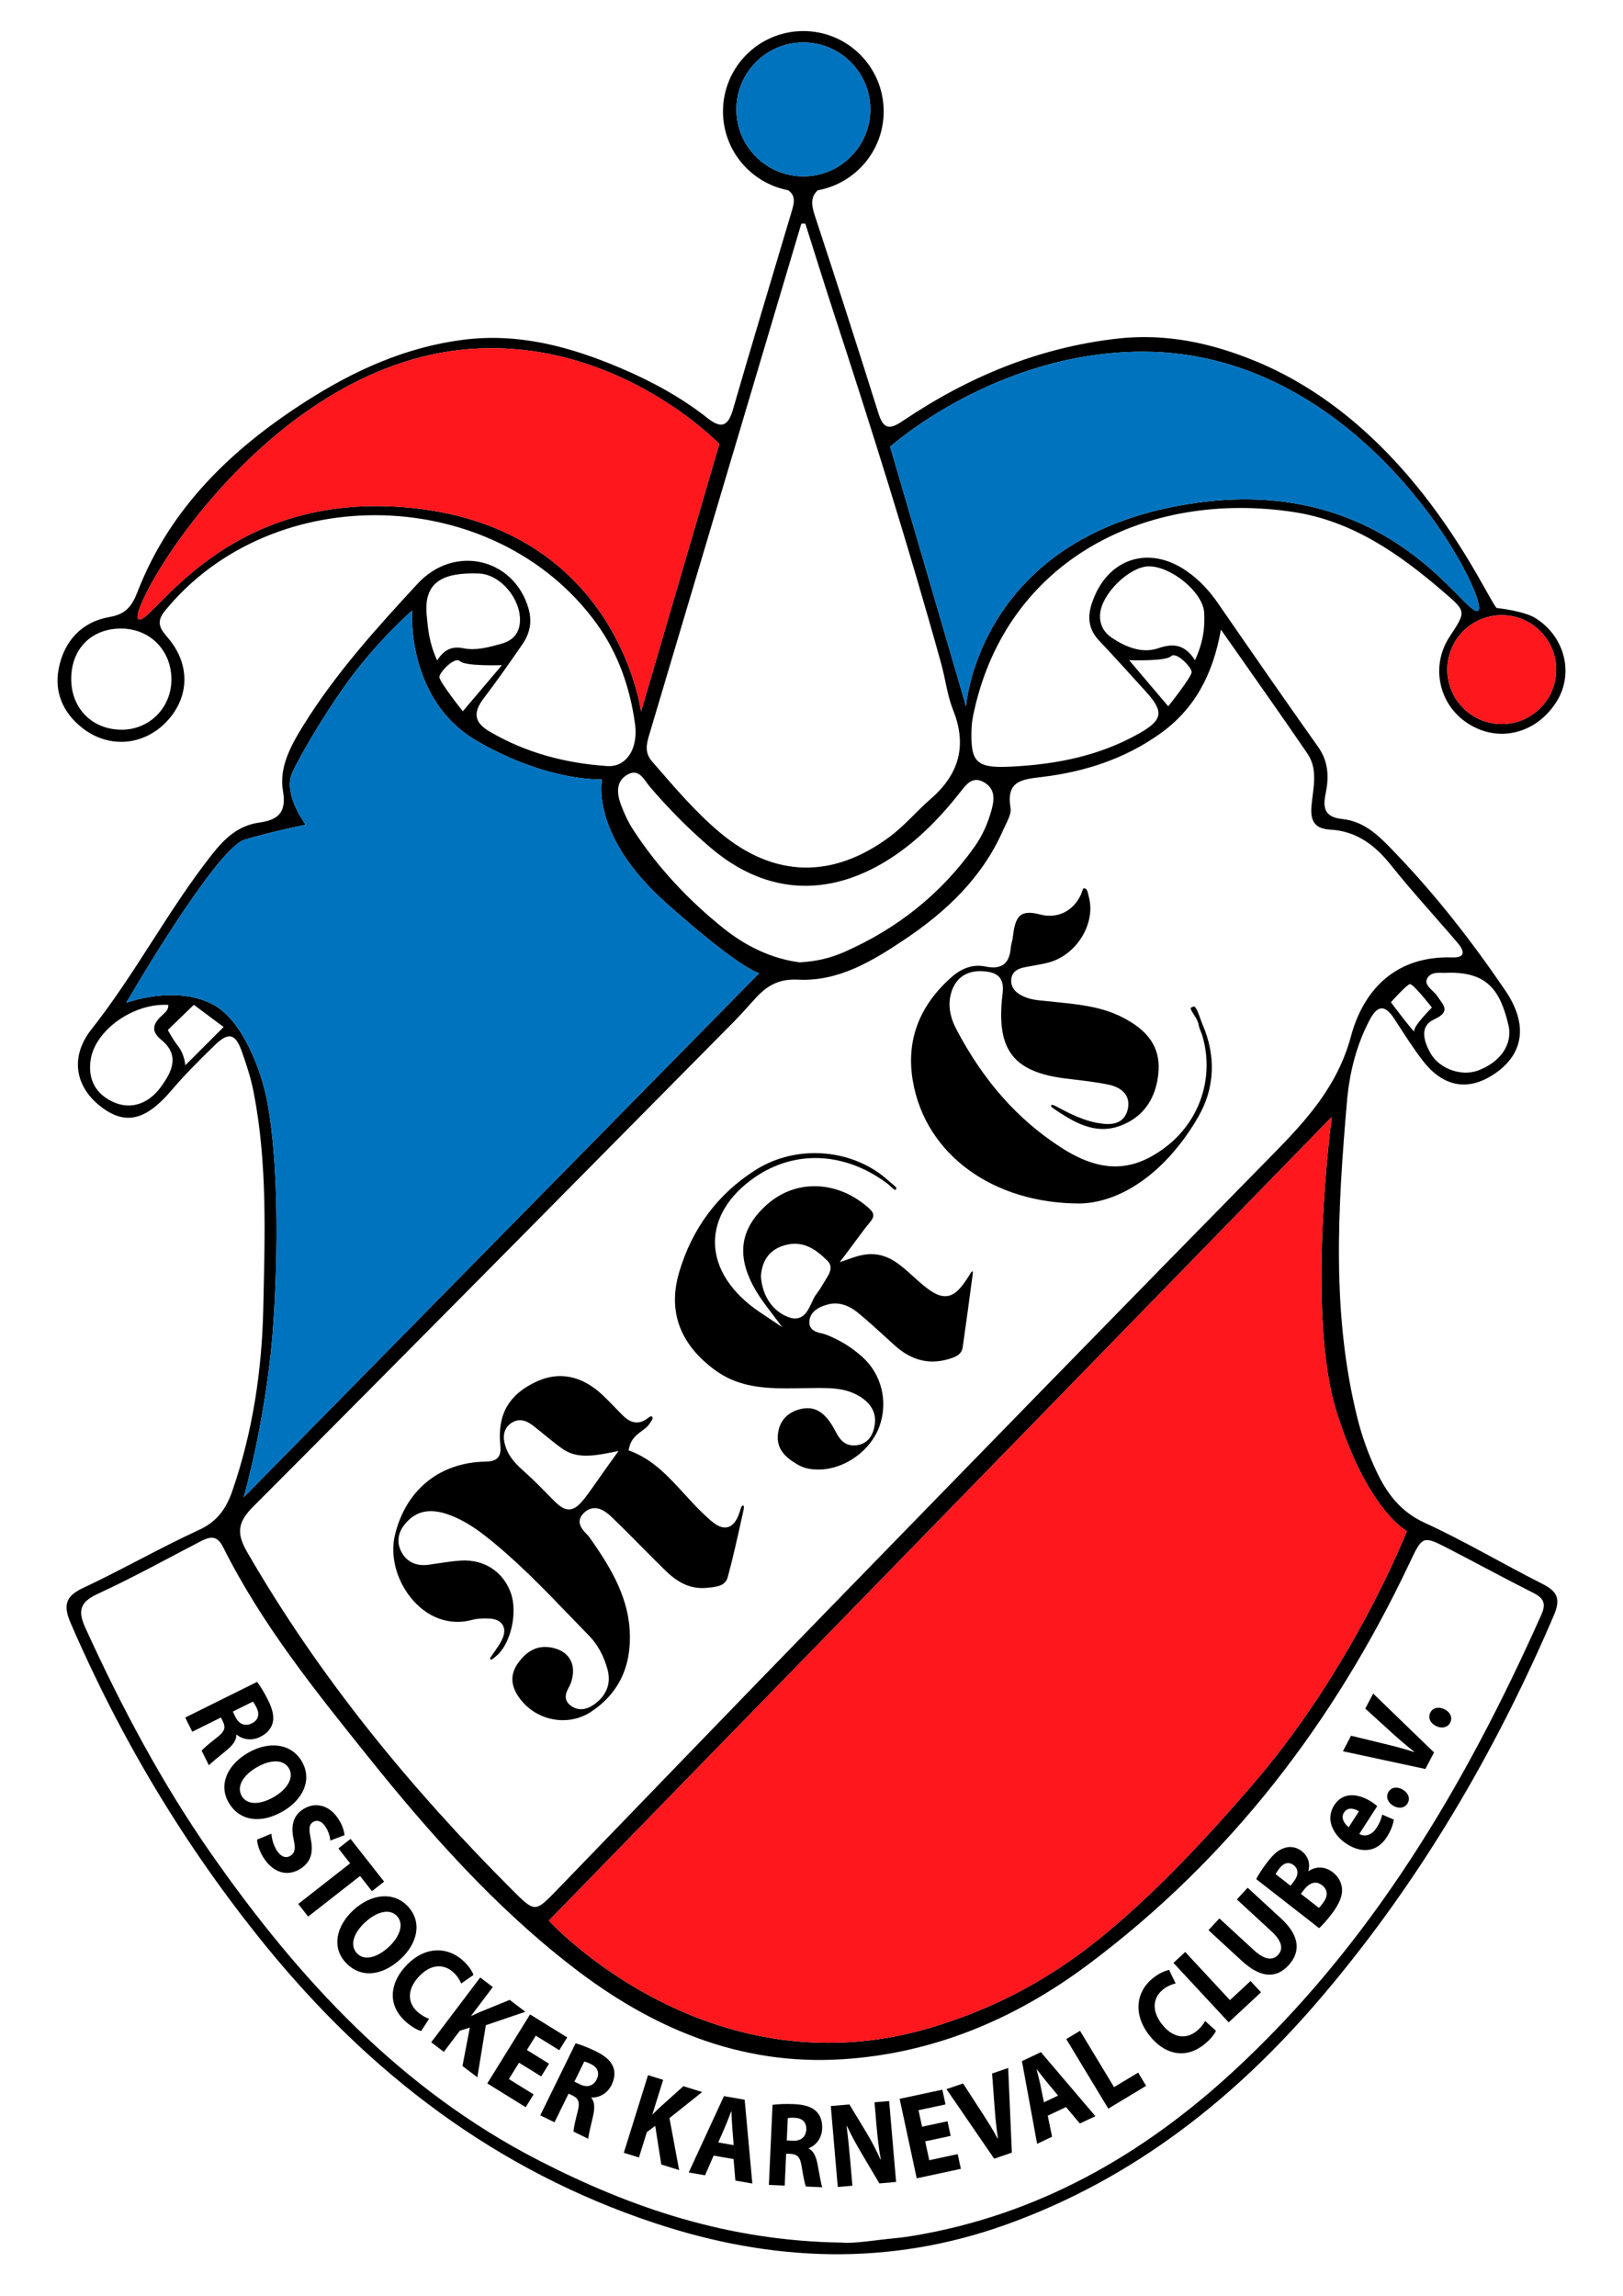 <svg xmlns="http://www.w3.org/2000/svg" xmlns:xlink="http://www.w3.org/1999/xlink" id="Ebene_1" x="0px" y="0px" width="595.277px" height="841.891px" viewBox="0 0 595.277 841.891" style="enable-background:new 0 0 595.277 841.891;" xml:space="preserve"><style type="text/css"><![CDATA[	.st0{fill:#FF171E;}	.st1{fill:#0073BF;}]]></style><g id="Ebene_1_1_">	<g>		<path d="M565.748,580.837c-14.482-7.299-28.453-15.657-43.176-22.395c-8.924-4.084-13.939-10.846-17.734-18.93   c-2.883-6.116-5.24-12.597-6.891-19.154c-9.662-38.434-7.268-77.33-3.932-116.23c0.9-10.52,3.361-20.61,8.297-30.037   c2.709-5.19,5.457-6.033,8.945-0.69c3.434,5.253,6.77,10.609,10.598,15.568c7.316,9.465,16.176,11.184,25.43,5.375   c11.566-7.267,13.459-18.425,4.824-31.118c-12.059-17.738-25.18-34.616-40.076-50.156c-5.76-6.007-11.113-11.832-19.818-12.75   c-5.906-0.616-7.209-3.569-6.039-9.098c1.252-5.932,1.199-11.804-2.68-17.271c-12.41-17.492-24.611-35.127-36.799-52.779   c-3.162-4.582-6.855-8.554-11.42-11.729c-14.029-9.762-29.302-4.617-34.773,11.683c-1.711,5.104-1.321,9.646,2.603,13.772   c5.771,6.059,11.317,12.328,16.976,18.496c6.947,7.569,6.504,10.599-2.309,15.581c-14.471,8.187-30.217,11.309-46.641,12.133   c-13.063,0.652-15.307-1.27-14.776-14.296c0.082-2.07,0.498-4.148,0.953-6.181c12.219-55.176,63.045-81.085,117.245-72.853   c21.412,3.256,38.609,15.264,54.689,29.095c8.494,7.305,8.689,7.155,2.459,16.578c-7.01,10.589-4.135,24.698,6.455,31.693   c11.184,7.388,25.141,4.093,32.666-7.715c6.563-10.299,3.213-23.883-7.568-30.71c-4.326-2.746-14.348-3.771-14.348-3.771   c-4.061-4.324-30.465-66.671-88.438-90.527c-16.119-6.634-32.805-10.265-50.521-8.271c-29.025,3.269-55.058,14.137-79.018,30.335   c-4.965,3.354-7.018,2.546-8.741-2.934c-7.624-24.184-15.351-48.339-23.31-72.413c-1.411-4.275-1.48-7.065,1.056-9.355   c13.741-2.5,24.178-14.47,24.178-28.932c0-16.269-13.192-29.465-29.47-29.465c-16.278,0-29.469,13.196-29.469,29.465   c0,14.367,10.29,26.296,23.896,28.902c3.073,2.101,2.103,5.074,1.138,8.307c-7.14,24.059-14.425,48.071-21.397,72.178   c-1.771,6.136-4.327,7.024-9.229,3.145c-9.714-7.683-20.572-13.562-31.884-18.377c-18.431-7.851-37.438-13.036-57.902-10.404   c-21.001,2.704-39.784,11.213-57.289,22.381c-27.161,17.33-49.957,38.969-61.966,69.792c-2.103,5.396-4.18,8.414-10.404,9.494   c-10.2,1.771-16.643,8.829-18.61,18.942c-1.674,8.609,1.604,16.073,8.423,21.551c9.79,7.857,22.751,6.794,31.225-2.218   c8.36-8.88,8.667-20.896,0.512-30.522c-2.742-3.24-4.755-5.678-1.201-10.024c39.662-48.564,121.172-46.338,158.213,4.508   c8.027,11.024,12.373,23.625,14.214,36.987c1.265,9.144-3.272,15.901-10.188,15.431c-15.293-1.042-29.871-4.827-43.248-12.722   c-5.764-3.403-5.898-7.087-2.096-12.082c4.902-6.448,9.554-13.091,14.162-19.761c2.787-4.032,3.745-8.321,2.256-13.363   c-5.381-18.285-27.149-23.522-40.646-8.926c-15.083,16.301-30.018,32.833-41.822,51.824c-4.62,7.438-9.068,15.521-7.541,24.222   c1.444,8.2-2.262,10.604-8.571,11.5c-7.938,1.125-12.82,5.81-17.568,11.85c-16.035,20.387-27.954,43.55-44.06,63.925   c-8.289,10.479-5.879,21.677,4.058,28.924c8.724,6.359,16.118,4.264,25.264-6.511c4.909-5.772,10.309-11.146,15.747-16.432   c5.164-5.022,7.645-4.461,10.021,2.186c1.751,4.909,3.375,9.932,4.365,15.044c5.087,26.146,4.084,52.648,3.521,79.031   c-0.485,22.796-3.834,45.312-11.331,67.04c-2.205,6.403-5.464,11.229-12.15,14.31c-14.476,6.679-28.363,14.643-42.806,21.429   c-6.742,3.17-6.947,6.801-4.294,12.941c18.393,42.52,41.95,81.862,71.176,117.836c38.307,47.158,84.749,82.719,142.971,102.031   c43.106,14.304,86.042,15.982,129.186,0.448c46.854-16.873,84.381-46.719,116.129-84.227   c35.426-41.842,62.85-88.65,84.432-138.997C572.464,586.409,571.308,583.636,565.748,580.837z M515.988,561.472   c0,0-19.211,49.325-55.9,92.17c-18.75,21.896-40.334,44.769-61.354,60.811c-22.472,17.146-42.741,24.362-53.172,27.807   c-84.258,27.813-144.269-37.942-144.269-37.942l287.155-294.724c0,0-9.539,71.444,1.637,107.706   C501.263,553.56,515.988,561.472,515.988,561.472z M518.742,378.065c0.514,1.636-8.588-10.533-8.588-10.533   s5.727-6.44,6.953-6.646s8.076,8.589,8.076,8.589S518.232,376.429,518.742,378.065z M553.248,375.866   c1.719,7.209-3.145,13.696-11.064,16.675c-6.096,2.295-14.289-0.506-17.586-6.447c-2.365-4.256-4.076-9.779,1.389-12.266   c6.357-2.896,3.348-5.247,1.162-8.558c-1.383-2.097-4.928-3.899-3.758-6.327c1.514-3.132,5.514-1.943,7.451-2.224   C545.689,356.311,550.277,363.404,553.248,375.866z M403.49,225.178c0.529-7.424,10.762-17.454,17.893-17.486   c8.111-0.038,19.768,9.389,20.268,16.882c0.377,5.666-0.461,11.293-3.361,17.534c-3.631-5.633-7.662-6.404-13.465-4.395   c-5.861,2.026-11.867-0.366-17.039-3.844C404.781,231.844,403.22,228.94,403.49,225.178z M414.136,242.092   c0,0,13.428,0.482,15.338-1.431c1.91-1.915,7.6,4.021,7.6,5.796c0,1.777-8.588,12.56-8.588,12.56L414.136,242.092z    M550.806,225.584c11.023,0,19.965,8.941,19.965,19.965c0,11.028-8.939,19.967-19.965,19.967   c-11.023,0-19.965-8.938-19.965-19.967C530.841,234.525,539.781,225.584,550.806,225.584z M419.184,128.957   c82.354-0.024,127.577,91.697,122.981,94.944s-31.271-49.453-103.072-39.538c-80.441,11.107-84.781,74.653-84.781,74.653   l-27.834-95.197C326.478,163.819,365.182,128.973,419.184,128.957z M270.084,40.117c0-13.559,10.998-24.557,24.56-24.557   c13.563,0,24.561,10.998,24.561,24.557c0,13.565-10.998,24.557-24.561,24.557C281.083,64.674,270.084,53.682,270.084,40.117z    M281.716,122.975c4.058-13.658,8.129-27.315,12.195-40.973C294.396,82,294.882,82,295.374,82   c3.368,10.6,6.665,21.225,10.118,31.798c14.051,43.001,27.672,86.138,39.762,129.739c1.533,5.541,2.162,11.414,4.275,16.699   c5.254,13.096,2.309,23.638-8.173,32.738c-5.12,4.44-9.466,9.724-14.967,13.82c-20.905,15.564-42.475,15.197-62.415-1.557   c-9.235-7.756-16.981-17.01-24.874-26.092c-2.671-3.067-2.032-6.164-1.022-9.544C252.65,220.734,267.17,171.852,281.716,122.975z    M62.865,249.51c-0.154,10.06-8.008,17.962-17.965,18.076c-10.967,0.125-18.827-7.721-18.776-18.741   c0.057-10.912,7.387-18.316,18.182-18.352C55.055,230.46,63.038,238.628,62.865,249.51z M151.143,186.271   c-69.629-7.164-95.826,44.011-100.42,40.765c-4.595-3.247,47.522-95.981,124.961-99.255c52.572-2.221,88.137,35.039,88.137,35.039   l-28.702,98.165C235.12,260.983,226.69,194.042,151.143,186.271z M230.391,283.927c4.154-2.177,5.963,2.265,7.969,4.598   c6.826,7.957,14.111,15.361,22.1,22.192c26.587,22.729,54.368,15.352,75.879-3.288c5.924-5.133,11.185-10.98,16.041-17.183   c2.039-2.601,4.386-5.751,8.474-3.413c3.86,2.205,3.987,5.683,2.979,9.583c-1.336,5.13-3.395,9.889-6.469,14.198   c-12.281,17.258-28.305,29.925-47.613,38.454c-5.035,2.228-10.383,3.543-16.494,3.825c-10.181-1.326-19.601-5.848-27.852-12.446   c-12.923-10.344-24.196-22.349-33.246-36.288c-1.828-2.823-3.272-5.979-4.441-9.146   C226.179,290.845,225.859,286.295,230.391,283.927z M169.747,260.836c0,0-8.589-10.781-8.589-12.558   c0-1.777,5.688-7.711,7.598-5.797c1.912,1.915,15.339,1.431,15.339,1.431L169.747,260.836z M175.588,210.31   c8.564,0.292,16.342,10.6,14.98,18.879c-0.626,3.867-3.233,5.939-6.684,6.889c-4.525,1.25-9.229,2.579-13.901,1.646   c-4.083-0.813-7.004,0.319-9.65,4.458c-2.939-6.385-3.362-11.518-3.841-16.744C155.348,213.07,162.921,209.878,175.588,210.31z    M59.094,398.478c-4.582,6.353-11.158,8.615-17.677,5.586c-6.436-3.004-9.19-8.295-8.18-15.338   c1.579-10.967,15.76-20.988,28.491-20.221c0.116,2.173-1.674,3.17-2.889,4.396c-2.953,2.991-3.272,5.458,0.307,8.397   C65.952,386.891,63.249,392.726,59.094,398.478z M67.966,390.649c0,0-0.27-3.957-2.589-6.954c-2.32-2.997-3.815-6.001-3.815-6.001   l9.542-9.228l10.909,8.142L67.966,390.649z M99.869,490.449c1.036-11.815,3.719-56.714-1.905-86.711   c-2.032-10.845-8.876-29.43-19.632-35.271c-13.862-7.522-32.044-0.724-32.044-0.724s32.863-56.723,43.497-59.856   c10.634-3.135,22.362-5.452,22.362-5.452s-8.123-10.583-5.183-18.542c0.965-2.62,8.96-17.471,19.358-32.175   c11.606-16.412,24.816-27.816,24.816-27.816s-2.321,32.721,23.856,47.855c26.178,15.134,45.81,14.044,45.81,14.044   s-4.633,20.316,23.589,45.4s34.083,25.634,34.083,25.634L89.375,549.073C89.375,549.073,97.018,522.742,99.869,490.449z    M92.877,552.474C151.826,493.39,210.47,433.993,269.17,374.666c2.754-2.786,5.317-5.771,7.976-8.652   c4.185-4.544,8.493-7.133,15.549-6.775c14.764,0.768,27.191-6.755,38.998-14.654c15.434-10.327,28.655-22.837,36.273-40.271   c1.144-2.621,3.086-5.599,2.67-8.075c-1.668-9.916,4.136-10.433,11.602-11.325c15.465-1.854,30.12-6.566,43.063-15.73   c12.646-8.961,19.531-21.471,22.502-38.306c11.422,16.317,21.725,30.788,31.727,45.467c4.02,5.896,2.068,12.777,1.494,19.146   c-0.512,5.711,1.283,8.426,6.902,8.743c9.617,0.546,16.354,5.644,22.223,12.99c7.82,9.803,16.363,19.028,24.508,28.583   c2.301,2.704,3.182,5.464-2.021,5.292c-20.438-0.661-32.457,11.555-37.137,28.913c-4.953,18.393-16.367,30.804-28.893,43.553   c-54.83,55.781-109.4,111.816-163.96,167.865c-32.85,33.743-65.514,67.666-98.248,101.512c-8.193,8.475-8.161,8.488-16.7-0.057   c-37.317-37.354-70.568-77.866-97.065-123.754C86.633,562.194,87.189,558.181,92.877,552.474z M565.308,592.175   c-27.953,62.649-62.416,120.991-113.479,167.889c-33.183,30.473-71.291,52.106-116.379,59.737   c-2.32,0.396-4.652,0.728-6.996,0.943c-7.543,0.719-15.053,2.054-19.724,1.63c-41.562-0.601-76.974-12.627-110.864-29.997   c-50.795-26.03-88.182-66.479-120.315-112.476c-18.189-26.036-33.003-53.971-46.187-82.832c-2.921-6.385-2.078-9.561,4.511-12.603   c12.578-5.805,24.746-12.495,37.036-18.905c3.554-1.854,6.461-3.156,8.91,1.751c14.137,28.3,33.872,52.803,53.505,77.272   c22.292,27.788,45.944,54.405,74.243,76.371c29.2,22.663,61.621,36.589,99.396,34.19c33.67-2.134,63.65-14.908,90.3-34.854   c51.739-38.725,89.958-88.565,117.554-146.756c4.979-10.494,4.801-10.635,14.986-5.361c10.227,5.286,20.336,10.808,30.619,15.971   C566.273,586.07,567.109,588.141,565.308,592.175z"></path>		<path class="st0" d="M201.293,704.315l287.156-294.724c0,0-9.539,71.444,1.637,107.706c11.178,36.263,25.902,44.175,25.902,44.175   s-19.211,49.325-55.9,92.17c-18.75,21.896-40.334,44.769-61.354,60.811c-22.472,17.146-42.741,24.362-53.172,27.807   C261.304,770.07,201.293,704.315,201.293,704.315z"></path>		<path class="st1" d="M151.137,223.9c0,0-2.321,32.721,23.856,47.854c26.178,15.135,45.81,14.044,45.81,14.044   s-4.633,20.317,23.589,45.401s34.083,25.634,34.083,25.634l-189.1,192.239c0,0,7.643-26.331,10.494-58.624   c1.036-11.815,3.719-56.714-1.905-86.711c-2.032-10.845-8.876-29.43-19.632-35.271c-13.862-7.522-32.044-0.724-32.044-0.724   s32.863-56.723,43.497-59.856c10.634-3.135,22.362-5.452,22.362-5.452s-8.123-10.583-5.183-18.542   c0.965-2.62,8.96-17.471,19.358-32.175C137.927,235.305,151.137,223.9,151.137,223.9z"></path>		<path class="st0" d="M570.771,245.549c0,11.028-8.939,19.967-19.965,19.967c-11.023,0-19.965-8.938-19.965-19.967   c0-11.023,8.939-19.965,19.965-19.965C561.83,225.584,570.771,234.525,570.771,245.549z"></path>		<path class="st1" d="M319.205,40.117c0,13.565-10.998,24.557-24.561,24.557c-13.562,0-24.56-10.991-24.56-24.557   c0-13.559,10.998-24.557,24.56-24.557C308.207,15.56,319.205,26.558,319.205,40.117z"></path>		<path class="st1" d="M542.166,223.9c4.596-3.247-40.627-94.969-122.981-94.944c-54.002,0.017-92.706,34.862-92.706,34.862   l27.834,95.197c0,0,4.34-63.545,84.781-74.653C510.896,174.447,537.57,227.147,542.166,223.9z"></path>		<path class="st0" d="M50.723,227.035c-4.595-3.247,47.522-95.981,124.961-99.255c52.572-2.221,88.137,35.039,88.137,35.039   l-28.702,98.165c0,0-8.429-66.941-83.977-74.713C81.514,179.106,55.317,230.282,50.723,227.035z"></path>		<g>			<path d="M296.146,516.391c-0.753,0-1.545,0.09-2.363,0.281c-5.043,1.149-8.052,4.522-8.48,9.497    c-0.396,4.671,1.95,8.025,7.841,11.216c1.906,1.021,4.109,1.502,6.921,1.502l0.634-0.006c9.324-0.211,18.727-7.037,21.869-15.87    c3.26-9.126,0.756-19.134-6.363-25.492c-4.009-3.587-8.545-6.34-13.5-8.2c-0.389-0.146-0.843-0.243-1.303-0.352    c-1.675-0.377-4.794-1.08-4.551-4.416c0.217-3.003,2.523-5.095,6.869-6.226c3.566-0.921,7.306,0.09,10.918,3.042    c3.443,2.813,6.768,5.849,9.988,8.787l3.547,3.229c6.429,5.776,13.217,7.272,20.885,4.646c2.589-0.889,3.759-2.039,4.04-3.994    c1.253-8.787,2.446-17.602,3.622-26.406c0.142-1.029,0.07-1.322,0.015-1.406c-0.006,0-0.015,0-0.026,0    c-0.356,0-0.633,0.473-0.791,0.761l-0.313,0.53c-3.073,4.945-5.526,7.81-8.968,7.81c-2.844,0-5.744-2.025-9.504-5.299    c-0.778-0.677-1.551-1.374-2.318-2.07c-4.574-4.141-8.889-8.058-15.242-8.058c-2.044,0-4.179,0.396-6.523,1.201l-5.057,1.744    l3.221-4.275c1.189-1.585,2.199-2.953,3.1-4.167c1.811-2.448,3.164-4.282,4.637-6.027c1.952-2.324,1.832-3.533-0.584-5.615    c-5.886-5.089-12.668-7.772-19.613-7.772c-6.735,0-13.018,2.551-18.164,7.382c-10.832,10.154-10.672,21.787,0.507,36.607    l5.815,7.708l-8.026-5.362c-10.667-7.127-16.579-16.233-16.649-25.641c-0.064-8.916,5.131-17.422,14.622-23.96    c14.757-10.168,33.104-9.299,48.559,2.274c0.391,0.294,0.801,0.671,1.221,1.062c0.486,0.454,1.395,1.298,1.759,1.329    c0.325-0.384,0.39-0.568,0.39-0.625c-0.031-0.416-1.125-1.3-1.721-1.771c-0.363-0.293-0.723-0.581-1.016-0.855    c-7.037-6.538-16.928-10.282-27.155-10.282c-7.897,0-15.478,2.166-21.914,6.27c-13.689,8.717-23.052,21.249-27.833,37.252    c-4.282,14.349,0.096,26.452,13.005,35.977c7.618,5.623,16.003,6.772,26.24,6.772c1.868,0,3.739-0.031,5.606-0.063    c1.648-0.031,3.299-0.063,4.94-0.068l1.691-0.008c4.953,0,9.779,0.225,14.342,2.889c4.531,2.646,6.5,6.212,5.861,10.604    c-0.633,4.383-2.973,7.049-6.582,7.502c-4.853,0.606-6.582-2.799-8.008-5.457c-0.25-0.474-0.498-0.945-0.77-1.396    C302.75,518.524,299.785,516.391,296.146,516.391z M291.589,483.496L291.589,483.496c-0.612,0-1.258-0.107-1.915-0.325    c-6.046-1.975-10.105-7.777-10.585-15.141c0.398-6.475,3.835-10.438,9.932-11.676c6.187-1.26,10.673,2.225,14.471,5.988    c2.234,2.205,0.639,4.812-0.218,6.218l-0.901,1.482c-0.922,1.546-1.879,3.149-3.029,4.627c-0.581,0.74-1.073,1.821-1.598,2.96    C296.544,480.243,295.055,483.496,291.589,483.496z"></path>			<path d="M199.931,603.952c-3.815,0-7.055,1.925-9.899,5.88c-2.92,4.059-2.805,8.199,0.345,12.654    c3.682,5.209,9.702,8.32,16.105,8.32c3.663,0,7.19-1.048,10.207-3.022c10.315-6.773,15.108-16.941,14.252-30.216    c-0.857-13.134-7.81-23.984-14.853-33.975c-0.274-0.391-0.665-0.779-1.054-1.176c-1.342-1.375-4.135-4.231-1.036-7.452    c1.221-1.271,2.614-1.918,4.129-1.918c2.479,0,4.62,1.732,6.385,3.427c3.707,3.571,7.324,7.221,10.941,10.87    c2.831,2.856,5.668,5.714,8.539,8.532c4.921,4.832,9.586,6.817,14.788,6.436c4.557-0.37,7.286-0.824,8.168-4.084    c1.878-6.921,3.458-14.066,4.985-20.976l0.748-3.388c0.281-1.252,0.108-1.609,0.07-1.667c-0.045-0.059-0.192-0.122-0.39-0.153    c0.019,0.037-0.396,0.121-0.709,1.228c-0.824,2.945-2.327,6.87-5.784,6.87c-0.006,0,0,0,0,0c-2.563,0-5.017-2.308-7.611-4.755    c-2.55-2.392-4.941-5.011-7.254-7.541c-5.771-6.313-11.216-12.276-19.147-15.485l-1.33-0.537l0.358-1.387    c0.767-2.946,2.806-4.441,4.602-5.764c0.997-0.729,1.936-1.42,2.524-2.271l0.313-0.447c1.169-1.643,1.221-2,0.799-2.544    c-0.46-0.203-1.138,0.327-1.496,0.62c-4.045,3.177-7.272,0.953-9.273-1.041c-0.984-0.979-1.949-1.975-2.908-2.979    c-1.393-1.438-2.787-2.882-4.237-4.257c-7.727-7.351-16.182-9.043-24.746-4.978c-9.88,4.689-14.009,11.969-12.98,22.904    c0.166,1.764,0.236,3.598-0.881,4.85c-1.086,1.223-2.857,1.42-4.615,1.457c-16.795,0.32-29.18,10.398-33.143,26.958    c-1.758,7.362,0.409,16.073,5.656,22.728c5.931,7.509,14.379,10.658,22.764,8.325c1.598-0.438,3.682-0.562,5.957-0.479    c2.556,0.103,4.294,0.902,5.164,2.392c0.882,1.495,0.735,3.419-0.435,5.714c-0.632,1.232-1.425,2.384-2.217,3.527l-1.279,1.854    c-0.262,0.362-0.748,1.041-0.742,1.271l0.378,0.385c0.223-0.02,0.881-0.55,1.233-0.832l0.422-0.331    c5.49-4.237,8.296-16.11,5.554-23.519c-2.851-7.696-9.728-12.118-17.953-11.715c-2.85,0.141-5.777,0.588-8.608,1.016    c-1.234,0.191-2.46,0.377-3.695,0.543c-4.639,0.614-8.295-1.304-10.104-5.305c-1.189-2.605-1.655-6.646,2.882-11.037    c3.598-3.477,8.186-4.249,14.162-2.249c4.589,1.561,9.049,4.109,14.047,8.033c11.279,8.832,21.301,19.243,30.996,29.309    c2.339,2.43,4.678,4.857,7.036,7.268c3.1,3.157,5.368,7.306,6.749,12.314c1.311,4.756-0.077,8.974-4.007,12.188    c-3.343,2.729-6.474,3.138-9.158,1.349c-3.489-2.319-1.873-5.316-1.01-6.928c0.217-0.402,0.435-0.8,0.588-1.201    c1.259-3.239,1.278-6.34,0.051-8.729c-1.119-2.173-3.208-3.713-6.053-4.441C202.085,604.099,200.979,603.952,199.931,603.952z     M208.655,553.516h-0.006c-2.41,0-4.327-1.981-7.81-5.573c-1.943-2.001-4.359-4.493-7.605-7.433l-0.499-0.453    c-2.876-2.596-5.848-5.279-7.209-9.313c-0.518-1.521-2.097-6.174,2.083-8.967c0.978-0.651,2.019-0.982,3.093-0.982    c2.057,0,3.777,1.188,5.221,2.313c1.323,1.029,2.62,2.09,3.917,3.15c2.089,1.707,4.243,3.471,6.448,5.028    c2.448,1.721,5.215,2.525,8.718,2.525c2.141,0,4.544-0.288,7.803-0.921l4.064-0.8l-2.428,3.361    c-2.04,2.825-3.752,5.268-5.221,7.362C213.921,550.385,211.722,553.516,208.655,553.516z"></path>			<path d="M358.815,354.15c-3.36,0-6.633,1.374-9.728,4.09c-12.084,10.628-16.871,23.558-14.232,38.441    c4.729,26.708,29.335,44.652,61.232,44.652h0.32c15.777-0.55,31.902-12.424,43.08-31.763c6.092-10.539,6.613-22.304,1.52-34.024    c-0.266-0.619-0.521-1.355-0.797-2.135c-0.455-1.305-1.521-4.353-2.34-4.353c-0.953,0.339-1.139,0.563-1.15,0.614    c-0.121,0.383,0.762,1.775,1.189,2.446c0.748,1.177,1.521,2.397,1.727,3.721c0.115,0.722,0.414,1.488,0.734,2.294    c0.262,0.65,0.518,1.297,0.703,1.962c4.359,15.273-1.111,31.309-13.939,40.844c-12.27,9.133-23.801,9.063-38.198-0.288    c-15.747-10.213-28.196-24.279-38.069-43.017c-2.531-4.787-3.209-9.146-2.06-13.326c1.694-6.161,6.476-9.017,13.377-7.982    c6.422,0.908,5.835,5.752,5.438,8.96l-0.141,1.284c-1.753,18.732,4.549,26.568,23.242,28.913l3.387,0.409    c4.028,0.486,8.188,0.978,12.252,1.802c5.497,1.112,8.176,4.289,7.352,8.698c-0.493,2.646-2.162,5.803-7.313,5.803    c-1.054,0-2.159-0.122-3.253-0.294c-5.917-0.946-11.15-3.726-15.771-6.18c-0.262-0.141-1.067-0.569-1.528-0.569    c-0.082,0-0.171,0-0.345,0.327c-0.045,0.096,0.014,0.428,0.99,1.086c5.535,3.764,11.484,7.438,18.035,7.438    c2.27,0,4.461-0.429,6.719-1.305c10.506-4.128,13.234-13.159,13.682-20.01c0.557-8.595-3.737-14.871-13.518-19.767    c-7.463-3.745-15.472-4.569-23.951-5.438l-4.397-0.454c-2.735-0.25-5.562-0.511-8.265-1.924    c-0.996-0.518-4.063-2.103-3.918-5.681c0.168-3.732,3.511-4.422,5.115-4.755c1.084-0.224,2.178-0.415,3.27-0.61    c1.721-0.307,3.439-0.61,5.126-1.04c5.12-1.307,9.722-4.875,12.629-9.79c2.672-4.521,3.54-9.669,2.386-14.13l-0.191-0.824    c-0.385-1.698-0.627-2.292-1.316-2.479c-0.205-0.059-0.34-0.069-0.41-0.069c-0.255,0.134-0.511,0.887-0.65,1.293    c-0.141,0.425-0.287,0.84-0.461,1.211c-2.861,6.033-8.717,8.778-14.955,7.102c-1.457-0.394-2.754-0.595-3.848-0.595    c-3.176,0-5.283,1.409-6.014,8.42c-0.089,0.812-0.268,1.61-0.46,2.409c-0.167,0.722-0.338,1.444-0.401,2.179    c-0.486,5.66-3.42,7.916-9.256,6.68C360.566,354.243,359.687,354.15,358.815,354.15z"></path>		</g>		<g>			<path d="M94.303,616.754c1.157,1.527,2.639,3.925,4.026,6.717c1.707,3.444,2.307,6.154,1.617,8.552    c-0.582,2.006-2.071,3.693-4.532,4.915c-3.406,1.687-6.787,0.747-8.608-0.838l-0.122,0.058c0.051,1.994-1.292,3.777-3.458,5.579    c-2.652,2.218-5.784,4.672-6.596,5.637l-2.659-5.375c0.562-0.753,2.468-2.39,5.419-4.71c3.023-2.273,3.438-3.726,2.422-5.88    l-0.786-1.585l-10.507,5.216l-2.582-5.202L94.303,616.754z M85.387,627.655l1.022,2.072c1.297,2.62,3.573,3.419,5.912,2.262    c2.461-1.221,2.972-3.277,1.815-5.714c-0.632-1.271-1.105-1.937-1.374-2.274L85.387,627.655z"></path>			<path d="M103.889,664.143c-8.429,4.938-16.15,3.481-19.984-3.068c-3.899-6.651-0.417-13.919,6.908-18.215    c7.708-4.518,15.977-3.604,19.856,3.011C114.696,652.754,110.983,659.981,103.889,664.143z M94.065,648.146    c-5.036,2.952-7.375,7.095-5.394,10.487c2.007,3.426,6.896,3.195,11.894,0.269c4.615-2.71,7.452-6.966,5.407-10.455    C103.965,645.021,99.063,645.219,94.065,648.146z"></path>			<path d="M99.549,672.431c0.128,1.828,0.736,4.353,2.148,6.417c1.527,2.224,3.387,2.678,4.991,1.578    c1.534-1.047,1.713-2.665,1.004-5.963c-1.016-4.53-0.346-8.396,3.228-10.839c4.192-2.877,9.49-2.021,12.948,3.029    c1.655,2.409,2.294,4.588,2.505,6.309l-5.222,1.992c-0.114-1.182-0.466-3.183-1.903-5.278c-1.438-2.096-3.228-2.363-4.5-1.488    c-1.572,1.073-1.438,2.755-0.742,6.34c0.984,4.875-0.058,8.206-3.521,10.576c-4.116,2.82-9.51,2.454-13.537-3.419    c-1.674-2.446-2.601-5.355-2.664-7.087L99.549,672.431z"></path>			<path d="M128.417,683.309l-4.302-5.479l4.461-3.488l12.309,15.67l-4.461,3.489l-4.371-5.565l-19.026,14.885l-3.636-4.628    L128.417,683.309z"></path>			<path d="M146.887,718.427c-7.196,6.596-15.038,6.801-20.151,1.208c-5.196-5.668-3.316-13.497,2.934-19.229    c6.576-6.025,14.839-6.877,20.01-1.233C155.055,705.037,152.939,712.872,146.887,718.427z M133.952,704.885    c-4.302,3.936-5.721,8.474-3.068,11.368c2.671,2.921,7.394,1.669,11.657-2.243c3.943-3.616,5.822-8.365,3.094-11.343    C142.963,699.747,138.214,700.973,133.952,704.885z"></path>			<path d="M154.492,744.782c-1.214-0.268-3.457-1.405-5.79-3.526c-6.627-6.026-5.733-13.862-0.02-20.131    c6.844-7.511,15.326-7.452,21.128-2.174c2.25,2.044,3.483,4.114,3.835,5.271l-4.487,3.15c-0.492-1.228-1.362-2.729-2.896-4.128    c-3.444-3.132-8.295-3.178-12.756,1.72c-4.02,4.41-4.269,9.254-0.403,12.775c1.311,1.188,3.062,2.18,4.27,2.562L154.492,744.782z    "></path>			<path d="M176.125,725.162l4.633,3.511l-7.944,10.506l0.09,0.069c1.15-0.567,2.281-1.041,3.381-1.539l10.666-4.334l5.733,4.353    l-14.488,4.929l-3.119,19.107l-5.452-4.142l2.697-14.099l-3.668,1.156l-5.866,7.753l-4.627-3.517L176.125,725.162z"></path>			<path d="M198.493,761.438l-8.123-5.029l-3.726,6.006l9.074,5.618l-2.908,4.691l-14.085-8.718l15.684-25.301l13.625,8.429    l-2.908,4.69l-8.615-5.33l-3.259,5.261l8.123,5.022L198.493,761.438z"></path>			<path d="M211.109,749.289c1.847,0.505,4.486,1.501,7.286,2.868c3.457,1.688,5.579,3.465,6.5,5.785    c0.761,1.949,0.607,4.185-0.601,6.653c-1.674,3.41-4.934,4.728-7.343,4.587l-0.064,0.116c1.259,1.552,1.278,3.775,0.658,6.529    c-0.753,3.375-1.738,7.224-1.796,8.476l-5.394-2.633c-0.006-0.938,0.512-3.395,1.432-7.029c1.016-3.646,0.46-5.05-1.661-6.129    l-1.586-0.779l-5.164,10.532l-5.214-2.551L211.109,749.289z M210.681,763.361l2.07,1.009c2.627,1.284,4.922,0.537,6.071-1.807    c1.208-2.469,0.358-4.41-2.038-5.633c-1.278-0.619-2.064-0.856-2.486-0.965L210.681,763.361z"></path>			<path d="M237.682,760.971l5.548,1.732l-3.931,12.589l0.109,0.032c0.894-0.927,1.802-1.757,2.671-2.596l8.571-7.706l6.876,2.146    l-11.983,9.56l3.541,19.046l-6.545-2.038l-2.23-14.188l-3.062,2.332l-2.901,9.292l-5.548-1.732L237.682,760.971z"></path>			<path d="M261.738,790.477l-3.138,7.217l-5.995-1.035l12.93-27.991l7.592,1.321l2.812,30.723l-6.218-1.081l-0.666-7.881    L261.738,790.477z M269.087,786.644l-0.504-6.5c-0.154-1.821-0.23-4.077-0.307-5.886l-0.077-0.014    c-0.684,1.676-1.45,3.827-2.16,5.458l-2.601,5.955L269.087,786.644z"></path>			<path d="M283.34,771.867c1.897-0.269,4.716-0.408,7.829-0.274c3.848,0.173,6.505,0.953,8.275,2.71    c1.476,1.482,2.231,3.592,2.103,6.328c-0.172,3.797-2.633,6.301-4.907,7.125l-0.006,0.135c1.771,0.921,2.683,2.947,3.208,5.713    c0.658,3.387,1.289,7.313,1.738,8.48l-5.995-0.269c-0.39-0.856-0.896-3.311-1.495-7.005c-0.524-3.739-1.592-4.806-3.976-4.953    l-1.771-0.082l-0.53,11.7l-5.803-0.255L283.34,771.867z M288.568,784.926l2.306,0.101c2.92,0.129,4.724-1.476,4.844-4.076    c0.123-2.734-1.431-4.173-4.12-4.34c-1.42-0.063-2.237,0.032-2.66,0.104L288.568,784.926z"></path>			<path d="M307.273,801.982l-2.557-29.681l6.826-0.587l6.301,10.416c1.808,2.99,3.66,6.563,5.101,9.812l0.114-0.015    c-0.723-3.885-1.182-7.879-1.564-12.327l-0.748-8.68l5.369-0.46l2.557,29.681l-6.137,0.53l-6.506-10.981    c-1.809-3.035-3.828-6.722-5.395-10.09l-0.108,0.05c0.492,3.905,0.927,8.085,1.343,12.931l0.773,8.941L307.273,801.982z"></path>			<path d="M348.681,783.242l-9.34,2.01l1.484,6.913l10.43-2.236l1.164,5.4l-16.188,3.477l-6.263-29.143l15.664-3.36l1.164,5.404    l-9.906,2.122l1.303,6.06l9.338-2.006L348.681,783.242z"></path>			<path d="M364.639,791.608l-17.499-25.506l6.09-2.084l7.059,10.896c1.979,3.063,3.848,6.022,5.629,9.34l0.108-0.038    c-0.536-3.6-0.913-7.211-1.176-10.719l-0.979-13.128l5.905-2.021l1.349,31.036L364.639,791.608z"></path>			<path d="M384.283,775.85l1.598,7.7l-5.494,2.602l-5.561-30.312l6.952-3.3l19.983,23.481l-5.699,2.695l-5.074-6.053    L384.283,775.85z M388.074,768.475l-4.16-5.018c-1.17-1.4-2.531-3.201-3.637-4.634l-0.064,0.03    c0.402,1.765,1.018,3.97,1.375,5.709l1.31,6.371L388.074,768.475z"></path>			<path d="M391.083,747.741l5.043-3.034l12.48,20.66l8.832-5.321l2.93,4.844l-13.877,8.366L391.083,747.741z"></path>			<path d="M445.976,744.693c-0.467,1.156-1.961,3.176-4.441,5.12c-7.049,5.539-14.646,3.354-19.902-3.318    c-6.295-7.993-4.838-16.343,1.338-21.187c2.391-1.877,4.646-2.748,5.848-2.906l2.369,4.946c-1.297,0.281-2.918,0.889-4.555,2.173    c-3.662,2.875-4.506,7.643-0.402,12.857c3.693,4.691,8.436,5.745,12.553,2.512c1.393-1.092,2.664-2.651,3.24-3.783    L445.976,744.693z"></path>			<path d="M430.394,719.807l4.309-4.008l16.412,17.665l7.547-7.011l3.848,4.142l-11.854,11.018L430.394,719.807z"></path>			<path d="M447.234,703.491l12.629,11.618c3.777,3.479,6.846,4,8.877,1.795c2.084-2.255,1.414-5.182-2.467-8.741l-12.629-11.625    l3.963-4.295l12.303,11.324c6.773,6.231,7.26,12.161,2.672,17.134c-4.43,4.808-10.1,4.818-17.096-1.624l-12.24-11.267    L447.234,703.491z"></path>			<path d="M460.751,689.086c0.672-1.432,2.377-4.053,4.174-6.357c2.205-2.826,3.865-4.308,6.031-5.011    c1.988-0.748,4.398-0.531,6.52,1.131c2.092,1.622,3.217,4.212,2.391,7.278l0.07,0.053c2.557-1.766,5.926-1.924,8.961,0.439    c2.123,1.662,3.131,3.81,3.322,6.009c0.205,2.549-0.971,5.636-4.141,9.699c-1.777,2.282-3.279,3.849-4.256,4.742L460.751,689.086    z M473.318,691.514l1.182-1.521c1.896-2.429,1.762-4.628,0.018-5.987c-1.775-1.388-3.643-0.936-5.271,1.154    c-0.779,1.005-1.162,1.638-1.398,2.085L473.318,691.514z M483.74,699.631c0.422-0.396,0.85-0.944,1.463-1.736    c1.637-2.091,2.172-4.653-0.307-6.577c-2.365-1.848-4.748-0.729-6.551,1.578l-1.229,1.58L483.74,699.631z"></path>			<path d="M498.554,672.521c2.447,1.349,4.85,0.057,6.332-2.236c1.088-1.682,1.707-3.209,2.076-4.846l4.246,1.822    c-0.301,2.096-1.201,4.308-2.582,6.441c-3.465,5.374-9.012,6.143-14.695,2.479c-4.605-2.972-8.09-8.75-4.541-14.245    c3.295-5.112,9.119-4.109,13.611-1.208c0.965,0.62,1.756,1.271,2.129,1.598L498.554,672.521z M498.427,664.238    c-1.375-0.889-4.016-1.858-5.473,0.408c-1.334,2.07,0.275,4.302,1.713,5.413L498.427,664.238z"></path>			<path d="M511.029,662.198c-2.059-1.207-2.826-3.303-1.797-5.061c1.029-1.757,3.186-2.104,5.277-0.87    c2.027,1.184,2.814,3.248,1.76,5.036C515.259,663.03,513.048,663.388,511.029,662.198z"></path>			<path d="M522.789,648.701l-30.242-6.506l2.984-5.688l12.623,3.066c3.539,0.862,6.932,1.731,10.506,2.915l0.051-0.103    c-2.863-2.243-5.625-4.604-8.225-6.974l-9.734-8.852l2.896-5.516l22.322,21.595L522.789,648.701z"></path>			<path d="M526.783,632.992c-2.154-1.028-3.102-3.054-2.217-4.896c0.873-1.84,2.99-2.37,5.188-1.328    c2.117,1.009,3.076,2.997,2.182,4.875C531.07,633.453,528.904,633.996,526.783,632.992z"></path>		</g>	</g></g></svg>